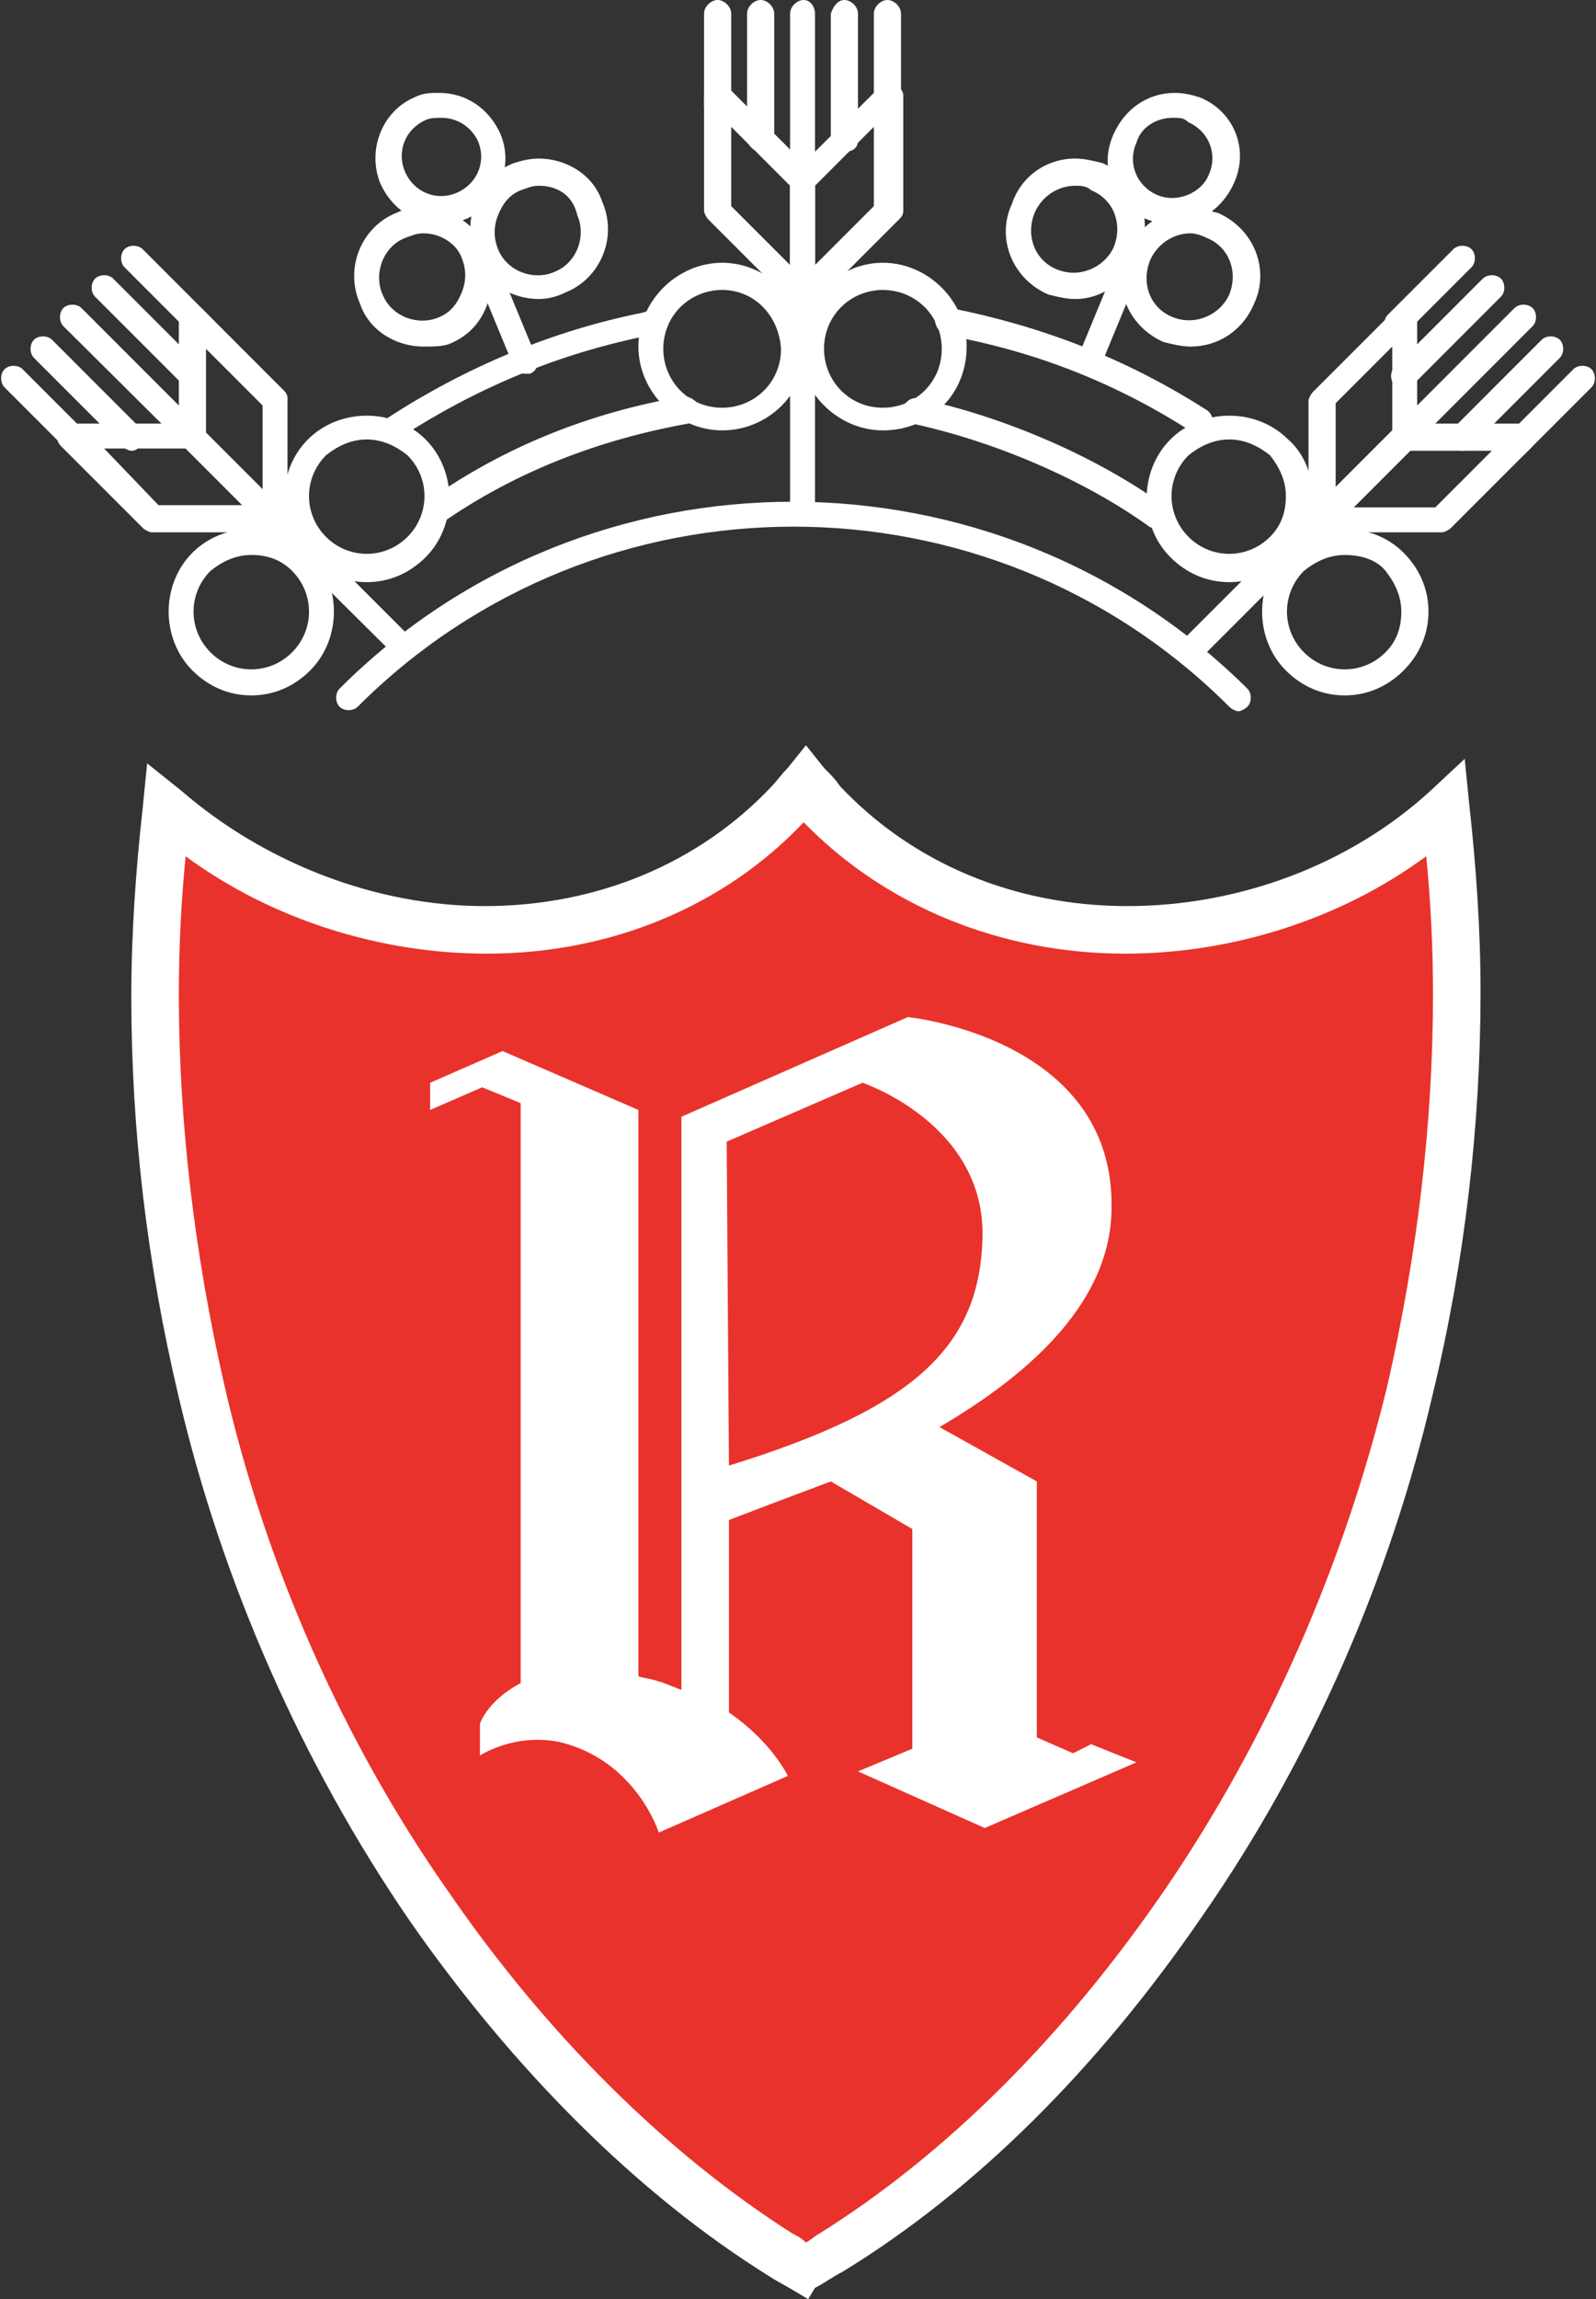 <?xml version="1.0" encoding="utf-8"?>
<!-- Generator: Adobe Illustrator 23.1.0, SVG Export Plug-In . SVG Version: 6.00 Build 0)  -->
<svg version="1.1" id="Laag_1" xmlns="http://www.w3.org/2000/svg" xmlns:xlink="http://www.w3.org/1999/xlink" x="0px" y="0px"
	 viewBox="0 0 70.5 101.5" style="enable-background:new 0 0 70.5 101.5;" xml:space="preserve">
<rect x="0" y="0" width="70.5" height="101.5" fill="#333333" stroke="none"/>
<style type="text/css">
	.st0{fill:#FFFFFF;}
	.st1{fill:#E9322B;}
</style>
<path class="st0" d="M32.3,9.1l2.6,2.6V8.2l-2.6-2.6V9.1z M35.5,13.7c-0.2,0-0.3-0.1-0.4-0.2l-3.8-3.8c-0.1-0.1-0.2-0.3-0.2-0.4V4.2
	c0-0.2,0.1-0.4,0.4-0.5c0.2-0.1,0.5,0,0.6,0.1l3.8,3.8C36,7.7,36,7.9,36,8v5.1c0,0.2-0.1,0.4-0.4,0.5C35.6,13.7,35.5,13.7,35.5,13.7
	"/>
<path class="st0" d="M36,8.2v3.5l2.6-2.6V5.6L36,8.2z M35.5,13.7h-0.2c-0.2-0.1-0.4-0.3-0.4-0.5V8c0-0.2,0.1-0.3,0.2-0.4l3.8-3.8
	c0.2-0.2,0.4-0.2,0.6-0.1c0.2,0.1,0.4,0.3,0.4,0.5v5.1c0,0.2-0.1,0.3-0.2,0.4l-3.8,3.8C35.8,13.6,35.6,13.7,35.5,13.7"/>
<path class="st0" d="M35.5,23c-0.3,0-0.6-0.3-0.6-0.6V0.6c0-0.3,0.3-0.6,0.6-0.6S36,0.3,36,0.6v21.8C36,22.7,35.8,23,35.5,23
	 M33.6,6.7c-0.3,0-0.6-0.3-0.6-0.6V0.6C33,0.3,33.3,0,33.6,0s0.6,0.3,0.6,0.6v5.6C34.2,6.5,33.9,6.7,33.6,6.7 M37.3,6.7
	c-0.3,0-0.6-0.3-0.6-0.6V0.6C36.8,0.3,37,0,37.3,0s0.6,0.3,0.6,0.6v5.6C37.9,6.5,37.7,6.7,37.3,6.7 M31.7,5.3
	c-0.3,0-0.6-0.3-0.6-0.6V0.6c0-0.3,0.3-0.6,0.6-0.6c0.3,0,0.6,0.3,0.6,0.6v4.1C32.3,5,32,5.3,31.7,5.3 M39.2,5.3
	c-0.3,0-0.6-0.3-0.6-0.6V0.6c0-0.3,0.3-0.6,0.6-0.6s0.6,0.3,0.6,0.6v4.1C39.8,5,39.5,5.3,39.2,5.3"/>
<path class="st0" d="M39,12.8c-1.4,0-2.6,1.1-2.6,2.6c0,1.4,1.1,2.6,2.6,2.6c1.4,0,2.6-1.1,2.6-2.6S40.4,12.8,39,12.8 M39,19
	c-2,0-3.7-1.7-3.7-3.7s1.7-3.7,3.7-3.7s3.7,1.7,3.7,3.7C42.7,17.4,41.1,19,39,19"/>
<path class="st0" d="M31.9,12.8c-1.4,0-2.6,1.1-2.6,2.6c0,1.4,1.1,2.6,2.6,2.6c1.4,0,2.6-1.1,2.6-2.6C34.4,13.9,33.3,12.8,31.9,12.8
	 M31.9,19c-2,0-3.7-1.7-3.7-3.7s1.7-3.7,3.7-3.7s3.7,1.7,3.7,3.7C35.6,17.4,33.9,19,31.9,19 M7,22.3h3.7l-2.5-2.5H4.6L7,22.3z
	 M12.1,23.5H6.7c-0.1,0-0.3-0.1-0.4-0.2l-3.6-3.6c-0.2-0.2-0.2-0.4-0.1-0.6c0.1-0.2,0.3-0.4,0.5-0.4h5.3c0.2,0,0.3,0.1,0.4,0.2
	l3.5,3.5c0.2,0.1,0.3,0.3,0.3,0.5C12.7,23.2,12.4,23.5,12.1,23.5"/>
<path class="st0" d="M9.1,19.1l2.5,2.5v-3.7l-2.5-2.5V19.1z M12.1,23.5c-0.1,0-0.3-0.1-0.4-0.2l-3.6-3.6c-0.1-0.1-0.2-0.3-0.2-0.4
	V14c0-0.2,0.1-0.4,0.4-0.5c0.2-0.1,0.5,0,0.6,0.1l3.6,3.6c0.1,0.1,0.2,0.2,0.2,0.4v5.3c0,0.2-0.1,0.4-0.4,0.5
	C12.3,23.5,12.2,23.5,12.1,23.5"/>
<path class="st0" d="M17.8,29.1c-0.1,0-0.3-0.1-0.4-0.2L2.8,14.4c-0.2-0.2-0.2-0.6,0-0.8s0.6-0.2,0.8,0l14.5,14.5
	c0.2,0.2,0.2,0.6,0,0.8C18,29.1,17.9,29.1,17.8,29.1 M5.8,19.9c-0.1,0-0.3-0.1-0.4-0.2l-3.9-3.9c-0.2-0.2-0.2-0.6,0-0.8
	s0.6-0.2,0.8,0l3.9,3.9c0.2,0.2,0.2,0.6,0,0.8C6.1,19.8,6,19.9,5.8,19.9 M8.5,17.2c-0.1,0-0.3-0.1-0.4-0.2l-3.9-3.9
	c-0.2-0.2-0.2-0.6,0-0.8s0.6-0.2,0.8,0l3.9,3.9c0.2,0.2,0.2,0.6,0,0.8C8.8,17.2,8.6,17.2,8.5,17.2 M3.5,20.2c-0.1,0-0.3-0.1-0.4-0.2
	l-2.9-2.9c-0.2-0.2-0.2-0.6,0-0.8c0.2-0.2,0.6-0.2,0.8,0l2.9,2.9c0.2,0.2,0.2,0.6,0,0.8C3.8,20.1,3.6,20.2,3.5,20.2 M8.8,14.9
	c-0.1,0-0.3-0.1-0.4-0.2l-2.9-2.9c-0.2-0.2-0.2-0.6,0-0.8s0.6-0.2,0.8,0l2.9,2.9c0.2,0.2,0.2,0.6,0,0.8C9.1,14.8,8.9,14.9,8.8,14.9"
	/>
<path class="st0" d="M16.2,19.4c-0.7,0-1.3,0.3-1.8,0.7c-1,1-1,2.6,0,3.6s2.6,1,3.6,0s1-2.6,0-3.6C17.5,19.7,16.9,19.4,16.2,19.4
	 M16.2,25.7c-1,0-1.9-0.4-2.6-1.1c-1.4-1.4-1.4-3.8,0-5.2s3.8-1.4,5.2,0s1.4,3.8,0,5.2C18.1,25.3,17.2,25.7,16.2,25.7"/>
<path class="st0" d="M11.1,24.5c-0.7,0-1.3,0.3-1.8,0.7c-1,1-1,2.6,0,3.6s2.6,1,3.6,0s1-2.6,0-3.6C12.4,24.7,11.8,24.5,11.1,24.5
	 M11.1,30.7c-1,0-1.9-0.4-2.6-1.1c-1.4-1.4-1.4-3.8,0-5.2s3.8-1.4,5.2,0s1.4,3.8,0,5.2C13,30.3,12.1,30.7,11.1,30.7 M62.2,19.9
	l-2.5,2.5h3.7l2.5-2.5H62.2z M58.4,23.5c-0.2,0-0.4-0.1-0.5-0.4c-0.1-0.2,0-0.5,0.1-0.6l3.6-3.6c0.1-0.1,0.3-0.2,0.4-0.2h5.3
	c0.2,0,0.4,0.1,0.5,0.4c0.1,0.2,0,0.5-0.1,0.6l-3.6,3.6c-0.1,0.1-0.3,0.2-0.4,0.2C63.7,23.5,58.4,23.5,58.4,23.5z"/>
<path class="st0" d="M59,17.8v3.7l2.5-2.5v-3.7L59,17.8z M58.4,23.5h-0.2c-0.2-0.1-0.4-0.3-0.4-0.5v-5.3c0-0.1,0.1-0.3,0.2-0.4
	l3.6-3.6c0.2-0.2,0.4-0.2,0.6-0.1c0.2,0.1,0.4,0.3,0.4,0.5v5.3c0,0.2-0.1,0.3-0.2,0.4l-3.6,3.6C58.7,23.4,58.5,23.5,58.4,23.5"/>
<path class="st0" d="M52.7,29.2c-0.1,0-0.3-0.1-0.4-0.2c-0.2-0.2-0.2-0.6,0-0.8l14.6-14.6c0.2-0.2,0.6-0.2,0.8,0
	c0.2,0.2,0.2,0.6,0,0.8L53.1,29C53,29.2,52.8,29.2,52.7,29.2 M64.6,19.9c-0.1,0-0.3-0.1-0.4-0.2c-0.2-0.2-0.2-0.6,0-0.8l3.9-3.9
	c0.2-0.2,0.6-0.2,0.8,0c0.2,0.2,0.2,0.6,0,0.8L65,19.7C64.9,19.8,64.8,19.9,64.6,19.9 M62,17.2c-0.1,0-0.3-0.1-0.4-0.2
	c-0.2-0.2-0.2-0.6,0-0.8l3.9-3.9c0.2-0.2,0.6-0.2,0.8,0c0.2,0.2,0.2,0.6,0,0.8L62.4,17C62.3,17.2,62.1,17.2,62,17.2 M67,20.2
	c-0.1,0-0.3-0.1-0.4-0.2c-0.2-0.2-0.2-0.6,0-0.8l2.9-2.9c0.2-0.2,0.6-0.2,0.8,0c0.2,0.2,0.2,0.6,0,0.8L67.4,20
	C67.3,20.1,67.2,20.2,67,20.2 M61.7,14.9c-0.1,0-0.3-0.1-0.4-0.2c-0.2-0.2-0.2-0.6,0-0.8l2.9-2.9c0.2-0.2,0.6-0.2,0.8,0
	c0.2,0.2,0.2,0.6,0,0.8l-2.9,2.9C62,14.8,61.8,14.9,61.7,14.9"/>
<path class="st0" d="M54.3,19.4c-0.7,0-1.3,0.3-1.8,0.7c-1,1-1,2.6,0,3.6s2.6,1,3.6,0c0.5-0.5,0.7-1.1,0.7-1.8s-0.3-1.3-0.7-1.8
	C55.6,19.7,55,19.4,54.3,19.4 M54.3,25.7c-1,0-1.9-0.4-2.6-1.1c-1.4-1.4-1.4-3.8,0-5.2s3.8-1.4,5.2,0C57.6,20,58,21,58,22
	s-0.4,1.9-1.1,2.6C56.2,25.3,55.3,25.7,54.3,25.7"/>
<path class="st0" d="M59.4,24.5c-0.7,0-1.3,0.3-1.8,0.7c-1,1-1,2.6,0,3.6s2.6,1,3.6,0c0.5-0.5,0.7-1.1,0.7-1.8s-0.3-1.3-0.7-1.8
	S60.1,24.5,59.4,24.5 M59.4,30.7c-1,0-1.9-0.4-2.6-1.1c-1.4-1.4-1.4-3.8,0-5.2s3.8-1.4,5.2,0c0.7,0.7,1.1,1.6,1.1,2.6
	s-0.4,1.9-1.1,2.6C61.3,30.3,60.4,30.7,59.4,30.7 M54.7,31.4c-0.1,0-0.3-0.1-0.4-0.2c-10.6-10.6-27.9-10.6-38.5,0
	c-0.2,0.2-0.6,0.2-0.8,0s-0.2-0.6,0-0.8c11-11,29-11,40.1,0c0.2,0.2,0.2,0.6,0,0.8C55,31.3,54.8,31.4,54.7,31.4 M17.5,19.5
	c-0.2,0-0.4-0.1-0.5-0.3c-0.2-0.3-0.1-0.6,0.2-0.8c3.4-2.2,7.2-3.8,11.2-4.6l0.3-0.1c0.3-0.1,0.6,0.1,0.7,0.4s-0.1,0.6-0.5,0.7h-0.2
	c-4,0.8-7.6,2.3-11,4.5C17.7,19.4,17.6,19.5,17.5,19.5 M19.3,23.1c-0.2,0-0.4-0.1-0.5-0.2c-0.2-0.3-0.1-0.6,0.1-0.8
	c3.4-2.4,7.2-3.9,11.3-4.6c0.3,0,0.6,0.2,0.7,0.5s-0.2,0.6-0.5,0.7c-3.9,0.7-7.6,2.1-10.9,4.4H19.3 M51,23.3c-0.1,0-0.2,0-0.3-0.1
	c-2.8-2-6.7-3.7-10.4-4.5c-0.3-0.1-0.5-0.4-0.4-0.7c0.1-0.3,0.4-0.5,0.7-0.4c3.8,0.8,7.9,2.6,10.8,4.7c0.3,0.2,0.3,0.5,0.1,0.8
	C51.4,23.2,51.2,23.3,51,23.3 M53,19.2c-0.1,0-0.2,0-0.3-0.1c-3.4-2.2-7-3.6-10.9-4.3c-0.3-0.1-0.5-0.4-0.5-0.7
	c0.1-0.3,0.4-0.5,0.7-0.5c4,0.8,7.7,2.2,11.3,4.5c0.3,0.2,0.3,0.5,0.2,0.8C53.4,19.1,53.2,19.2,53,19.2 M23.8,8.2
	c-0.3,0-0.5,0.1-0.8,0.2c-0.5,0.2-0.8,0.6-1,1.1s-0.2,1,0,1.5c0.4,1,1.6,1.4,2.5,1c1-0.4,1.4-1.6,1-2.5C25.3,8.6,24.6,8.2,23.8,8.2
	 M23.8,13.2c-1.2,0-2.4-0.7-2.8-1.9c-0.3-0.8-0.3-1.6,0-2.4s0.9-1.4,1.7-1.7C23,7.1,23.4,7,23.8,7c1.2,0,2.4,0.7,2.8,1.9
	c0.7,1.6-0.1,3.4-1.6,4C24.6,13.1,24.2,13.2,23.8,13.2"/>
<path class="st0" d="M18.7,10.3c-0.3,0-0.5,0.1-0.8,0.2c-1,0.4-1.4,1.6-1,2.5c0.4,1,1.6,1.4,2.5,1c0.5-0.2,0.8-0.6,1-1.1
	s0.2-1,0-1.5C20.2,10.8,19.5,10.3,18.7,10.3 M18.7,15.3c-1.2,0-2.4-0.7-2.8-1.9c-0.7-1.6,0.1-3.4,1.6-4c0.4-0.2,0.8-0.2,1.2-0.2
	c1.2,0,2.4,0.7,2.8,1.9c0.3,0.8,0.3,1.6,0,2.4s-0.9,1.4-1.7,1.7C19.5,15.3,19.1,15.3,18.7,15.3"/>
<path class="st0" d="M19.5,5.2c-0.2,0-0.5,0-0.7,0.1c-0.9,0.4-1.3,1.4-0.9,2.3s1.4,1.3,2.3,0.9c0.9-0.4,1.3-1.4,0.9-2.3
	C20.8,5.6,20.2,5.2,19.5,5.2 M19.5,9.9c-1.2,0-2.2-0.7-2.7-1.8c-0.6-1.5,0.1-3.2,1.5-3.8c0.4-0.2,0.7-0.2,1.1-0.2
	c1.2,0,2.2,0.7,2.7,1.8c0.3,0.7,0.3,1.5,0,2.2s-0.8,1.3-1.6,1.6C20.2,9.8,19.9,9.9,19.5,9.9 M23.2,16.5c-0.2,0-0.4-0.1-0.5-0.3
	l-1.9-4.6c-0.1-0.3,0-0.6,0.3-0.7c0.3-0.1,0.6,0,0.7,0.3l1.9,4.6c0.1,0.3,0,0.6-0.3,0.7L23.2,16.5 M47.5,8.2c-0.8,0-1.5,0.5-1.8,1.2
	c-0.4,1,0,2.1,1,2.5s2.1-0.1,2.5-1c0.4-1,0-2.1-1-2.5C48,8.2,47.7,8.2,47.5,8.2 M47.5,13.2c-0.4,0-0.8-0.1-1.2-0.2
	c-1.6-0.7-2.3-2.5-1.6-4c0.4-1.2,1.5-2,2.8-2c0.4,0,0.8,0.1,1.2,0.2c1.6,0.7,2.3,2.5,1.6,4C49.8,12.4,48.7,13.2,47.5,13.2"/>
<path class="st0" d="M52.6,10.3c-0.8,0-1.5,0.5-1.8,1.2c-0.4,1,0,2.1,1,2.5s2.1-0.1,2.5-1c0.4-1,0-2.1-1-2.5
	C53.1,10.4,52.8,10.3,52.6,10.3 M52.6,15.3c-0.4,0-0.8-0.1-1.2-0.2c-1.6-0.7-2.3-2.5-1.6-4c0.5-1.1,1.6-1.9,2.8-1.9
	c0.4,0,0.8,0.1,1.2,0.2c1.6,0.7,2.3,2.5,1.6,4C54.9,14.6,53.8,15.3,52.6,15.3"/>
<path class="st0" d="M51.8,5.2c-0.7,0-1.4,0.4-1.6,1.1c-0.4,0.9,0,1.9,0.9,2.3s2-0.1,2.3-0.9c0.4-0.9,0-1.9-0.9-2.3
	C52.3,5.2,52.1,5.2,51.8,5.2 M51.8,9.9c-0.4,0-0.8-0.1-1.1-0.2c-1.5-0.6-2.2-2.3-1.5-3.8c0.5-1.1,1.5-1.8,2.7-1.8
	c0.4,0,0.8,0.1,1.1,0.2c1.5,0.6,2.2,2.3,1.5,3.8C54,9.2,53,9.9,51.8,9.9 M48.1,16.5h-0.2c-0.3-0.1-0.4-0.5-0.3-0.7l1.9-4.6
	c0.1-0.3,0.5-0.4,0.7-0.3c0.3,0.1,0.4,0.5,0.3,0.7l-1.9,4.6C48.5,16.4,48.3,16.5,48.1,16.5"/>
<path class="st1" d="M34.9,35.4c0.2-0.3,0.5-0.5,0.7-0.8c0.2,0.3,0.5,0.6,0.7,0.8C39.8,39,44.6,41,49.8,41s10.3-1.9,14.2-5.3
	c0.3,2.7,0.5,5.4,0.5,8.2c0,5.8-0.7,11.7-2,17.5c-1.9,8-5.3,15.9-10,22.8c-4.5,6.5-9.9,11.9-15.6,15.4c-0.4,0.2-0.8,0.5-1.2,0.7
	c-0.4-0.2-0.8-0.5-1.2-0.7c-5.7-3.6-11.1-8.9-15.6-15.4c-4.7-6.9-8.2-14.7-10-22.8c-1.3-5.8-2-11.7-2-17.5c0-2.8,0.2-5.5,0.5-8.2
	c3.9,3.4,9,5.3,14.2,5.3S31.5,39,34.9,35.4"/>
<path class="st0" d="M8.2,37.8c-0.2,2-0.3,4.1-0.3,6.1c0,5.7,0.7,11.5,2,17.2c1.8,7.9,5.2,15.7,9.9,22.4c4.4,6.4,9.7,11.6,15.2,15.1
	c0.2,0.1,0.4,0.2,0.6,0.4c0.2-0.1,0.4-0.3,0.6-0.4c5.6-3.5,10.8-8.7,15.2-15.1c4.6-6.7,8-14.5,9.9-22.4c1.3-5.7,2-11.5,2-17.2
	c0-2-0.1-4.1-0.3-6.1c-3.8,2.8-8.6,4.3-13.3,4.3c-5.5,0-10.6-2.1-14.2-5.8c-3.5,3.7-8.5,5.8-14,5.8C16.8,42.1,12,40.6,8.2,37.8
	 M35.7,101.5l-0.5-0.3c-0.5-0.3-0.9-0.5-1.2-0.7c-5.8-3.6-11.3-9.1-15.9-15.7c-4.8-7-8.3-15-10.2-23.1C6.5,55.8,5.8,49.9,5.8,44
	c0-2.8,0.2-5.6,0.5-8.3l0.2-2L8,34.9c3.7,3.2,8.6,5.1,13.4,5.1c5,0,9.5-1.9,12.7-5.3c0.2-0.2,0.4-0.5,0.7-0.8l0.8-1l0.8,1
	c0.3,0.3,0.5,0.5,0.7,0.8c3.2,3.4,7.7,5.3,12.7,5.3c4.9,0,9.8-1.8,13.4-5.1l1.5-1.4l0.2,2c0.3,2.7,0.5,5.5,0.5,8.3
	c0,5.9-0.7,11.9-2.1,17.7c-1.9,8.2-5.4,16.2-10.2,23.1c-4.6,6.7-10,12.1-15.9,15.7c-0.4,0.2-0.8,0.5-1.2,0.7L35.7,101.5z"/>
<path class="st0" d="M32.1,50.4l6-2.6c0,0,5.4,1.8,5.3,6.8c-0.1,4.9-3.1,7.6-11.2,10.1L32.1,50.4L32.1,50.4z M48.2,77l-0.8,0.4
	l-1.6-0.7V65.4L41.5,63c4.1-2.4,7.6-5.6,7.6-9.7c0.1-7.5-9-8.4-9-8.4l-10,4.4v25.3c-0.3-0.1-0.7-0.3-1.1-0.4
	c-0.3-0.1-0.5-0.1-0.8-0.2V49l-6-2.6L19,47.8V49l2.3-1l1.7,0.7v25.6c-1.5,0.8-1.8,1.8-1.8,1.8v1.4c0,0,1.5-1,3.5-0.6
	c3.4,0.8,4.4,4,4.4,4l5.7-2.5c0,0-0.7-1.5-2.6-2.8v-8.5c1.3-0.5,2.9-1.1,4.5-1.7l3.6,2.1v9.7l-2.4,1l5.6,2.5l6.7-2.9L48.2,77z"/>
</svg>
